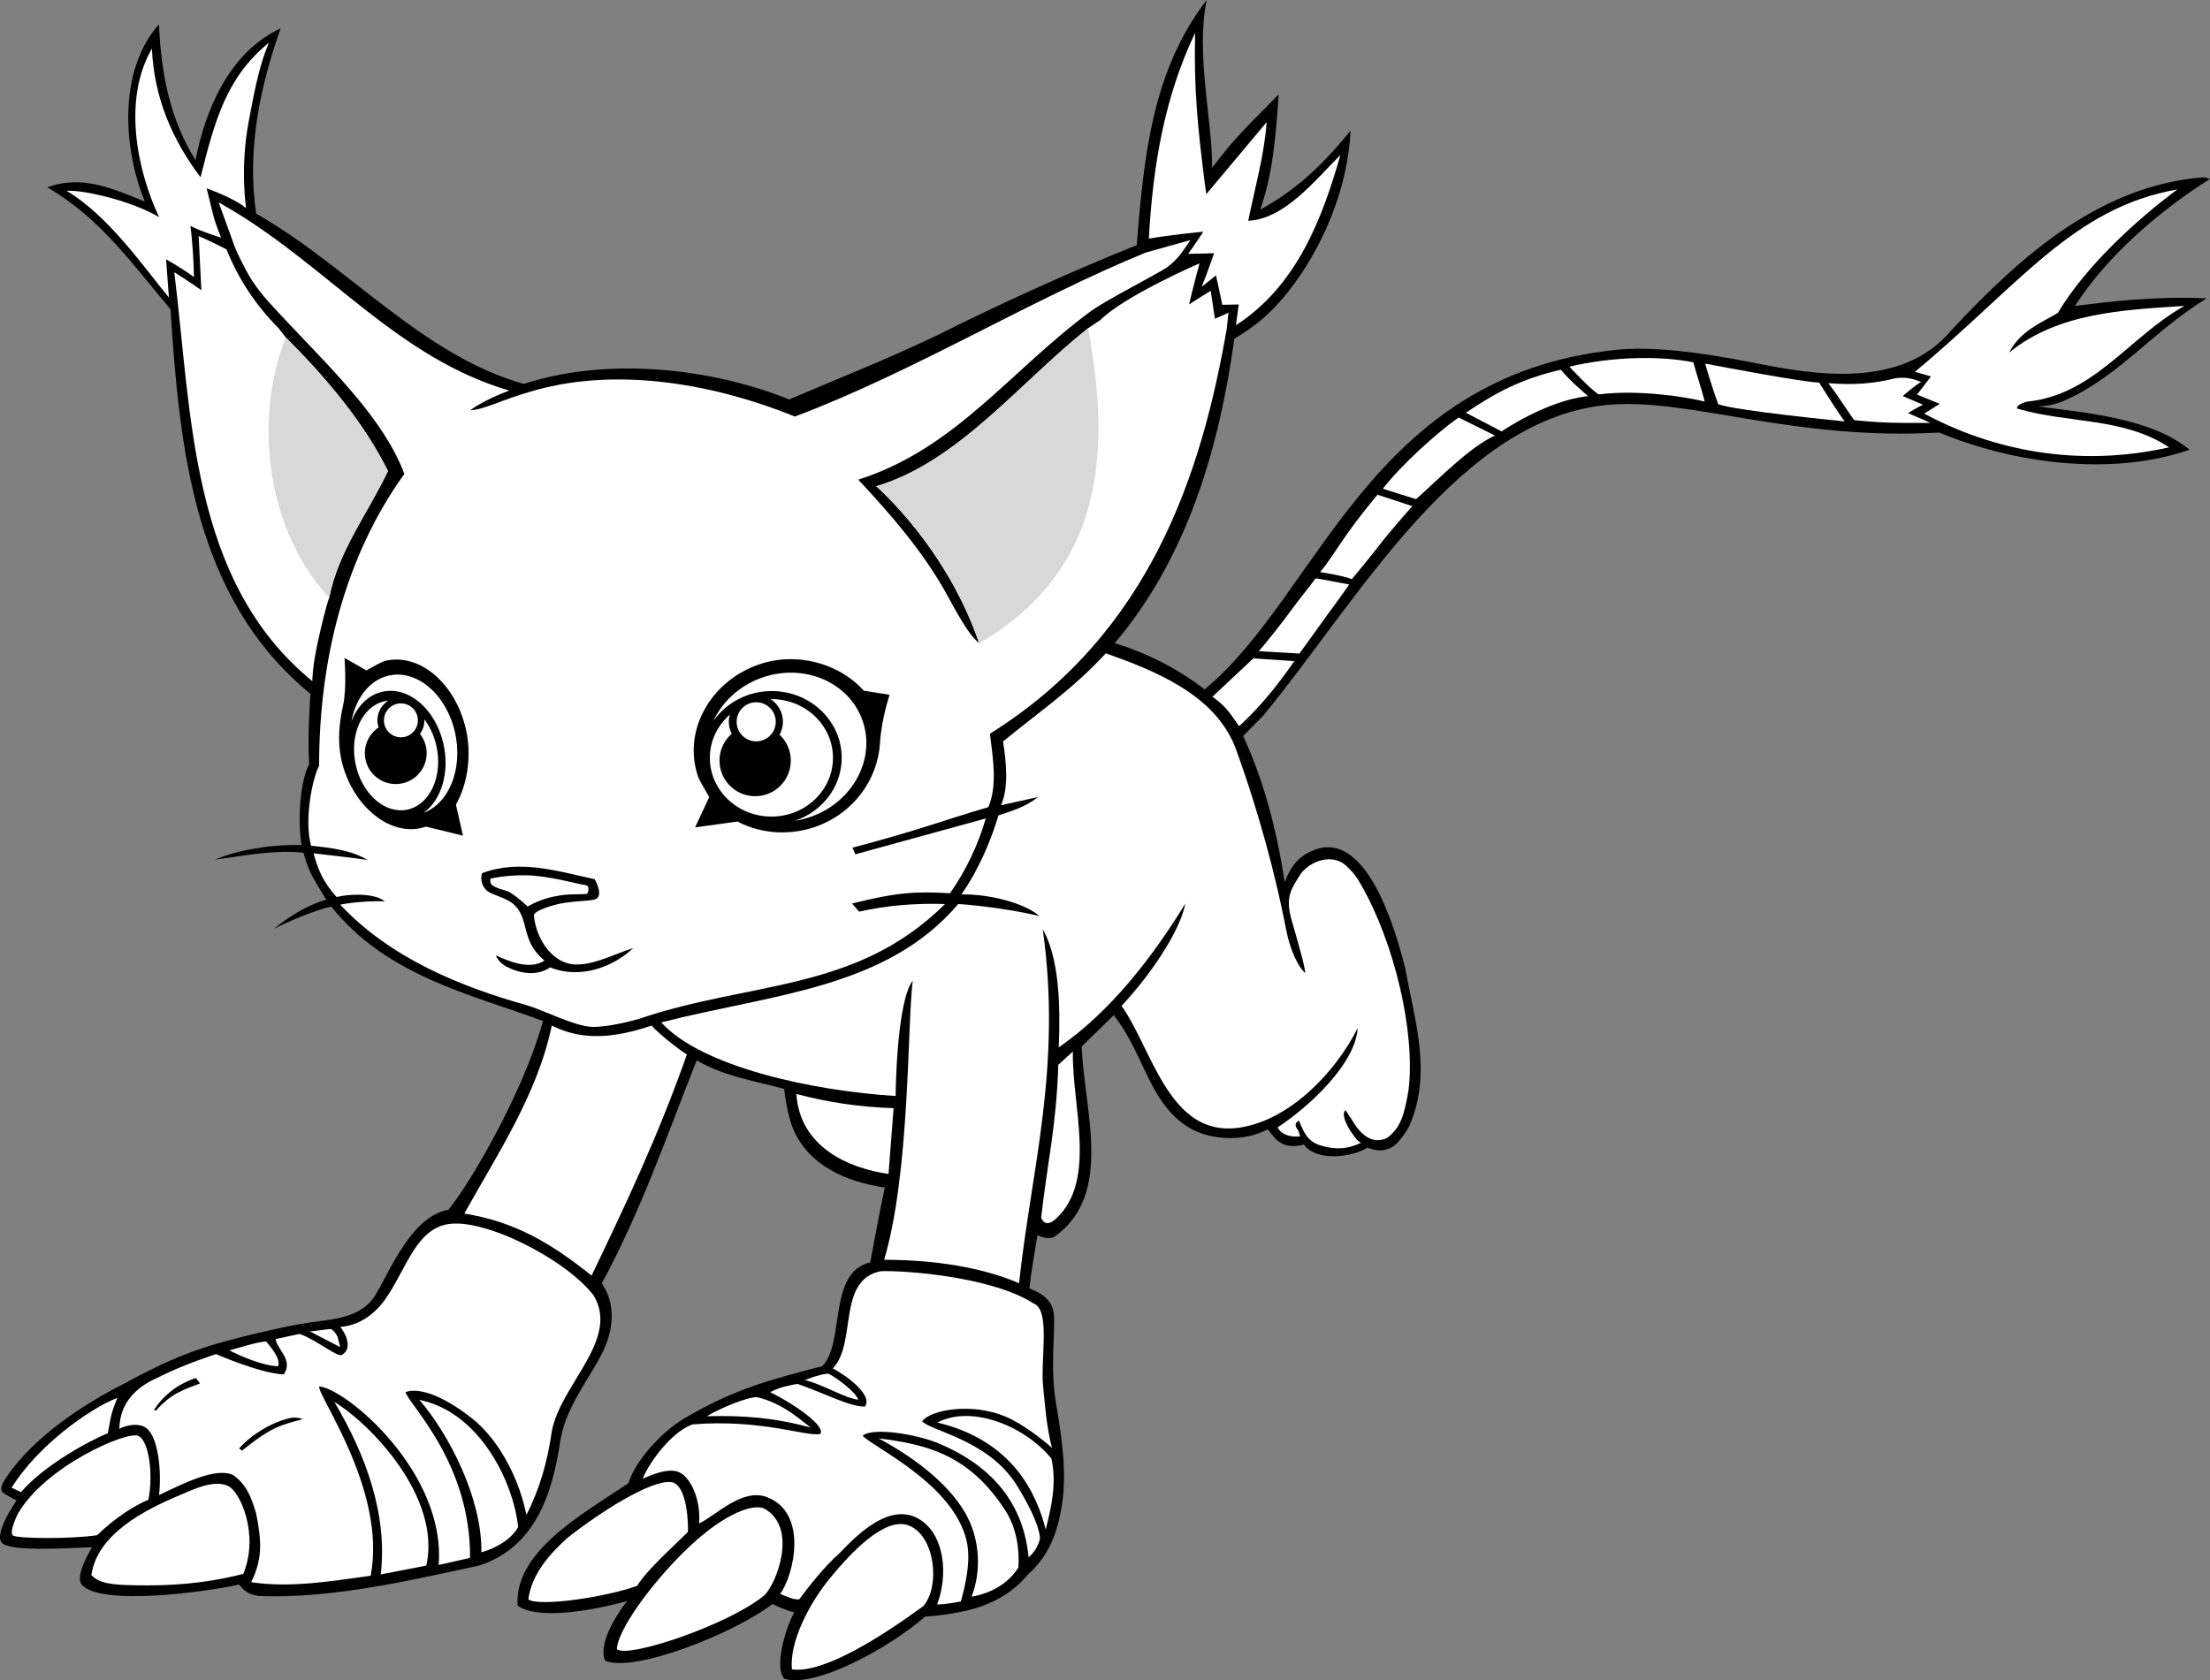 <?xml version="1.0" encoding="utf-8"?>
<!-- Generator: Adobe Illustrator 20.1.0, SVG Export Plug-In . SVG Version: 6.00 Build 0)  -->
<svg version="1.1" id="Layer_1" xmlns="http://www.w3.org/2000/svg" xmlns:xlink="http://www.w3.org/1999/xlink" x="0px" y="0px"
	 viewBox="0 0 436.234 331.752" style="enable-background:new 0 0 436.234 331.752;" xml:space="preserve">
<rect x="0" y="0" width="436.234" height="331.752" fill="#808080" stroke="none"/>
<g>
	<path d="M382.788,85.4c14.4,6,33.8,8.8,49.4,3.4
		c-7.4-6.2-20.637-7.356-30.038-8.556c1.583,0,3.417-0.334,5-1
		c10.917-4.667,17.667-13.75,28.417-20.334c-10.326-0.469-19.248,0.669-25.979,1.49
		c6.4-10,17.046-19.073,26.646-25.073L434.988,35c-20.4,1.6-36,15.4-49.8,30.2
		c-9.8,11.8-27.307,8.751-38.534,6.52c-12.459-2.476-21.266-3.313-27.677-2.643
		c-48.73,5.09-58.601,48.441-81.201,67.042c-5.4-4.2-11.75-7.325-17.75-9.125
		c14.4-17,20.625-38.525,23.625-60.125c0,0,1.744-0.955,4.125-2.75c8.125-6.125,18-21.625,18.812-38.319
		c-5.2,6.4-10.438,11.569-17.812,15.569c2.4-7,3-13.625,3.625-22.75c-4.8,5-8.375,8.125-13.125,14.5
		c0-9.8-3.287-22.319-1.087-33.119l0,0c-10.6,13.8-12.4,30.4-13.8,48.4
		c-13.4,5.4-26.6,11.4-39.4,17.8C174.988,71,164.525,75.119,155.775,78.869
		c-15.4-6.2-35.787-8.469-52.387-3.069c-20-5.6-34.8-23.4-52.8-33.6
		c-2-13,1-25.8,4.8-36.6c-10.2,4.8-14.8,16-16.8,26c-5-8-6.8-17-7.2-26.8
		c-8.2,9.2-7,24.8-2.8,35c-6-2.4-12.25-5.406-19.25-2.806
		c10.4,6,16.713,15.062,24.313,24.062c1.8,27.6,4.625,57.138,27.625,75.937c0,0-0.625,8.125-0.25,13.875
		c-1.779,3.34-2.319,11.084-1.5,16c-5.4-0.2-12.525,0.875-17.125,2.875
		c6.375-0.875,11.9-1.975,17.5-1.375c0,0,0.625,2.625,1.875,4.875s2.625,4.375,2.625,4.375c-2.75,0.75-7.125,3-10.25,5.75
		c0,0,6-3.125,11.238-4.369c11,13.8,27.762,17.369,41.8,22.6
		c-3.8,13.8-14.025,31.525-18.663,37.269c-8.112,1.381-12.522,14.739-15.164,17.877
		c-2.949,3.504-7.804,3.752-12.199,4.379c-4.874,0.695-15.638,3.244-20.139,4.722
		c-2.095,0.688-7.361,2.278-16.361,7.278c-7.033,3.484-18.178,10.348-23.763,19.119
		c-0.191,0.301-1.172,1.808-0.25,2.5c1,0.75,2.625,1.5,2.625,1.5s-5.027,7.234-2.625,8.625
		c2.375,1.375,10.9,0.888,17.513,0.631c-1,1.8-3.7,6.487-1.638,7.744
		C20.788,316.875,39.788,314.5,47.15,312.869c0.625,0.625,1.513,2.006,4.013,2.256
		c15,0.625,31.975-3.6,43.375-6c11.2-3.6,14.514-14.345,16.05-24.525
		c0.976-6.467,5.357-11.835,8.1-17.087c2.742-5.253,2.725-10.388,0.1-14.113
		c7.8-14.4,12.938-29.431,18.737-44.031c5.625,3.25,11.463,4.031,17.263,5.631
		c0,0,0.54,5.155,1.862,8.119c3.125,7,10.2,10.175,18,11.375c-1.125,5.25-1.992,10.111-2.875,14.75
		c-8.487,2.006-4.887,15.906-9.487,20.506c-10.8,2.8-17.374,4.569-27.042,10.208
		c-5,2.917-10.015,8.85-11.208,12.917c-9.625,6.375-22.5,13.625-21.875,24.125
		c3.75,2.875,14.399,1.123,21.637-0.883c-1.125,1.375-5.887,7.883-4.387,11.758
		c5.375,2.5,24.875-5,33.083-11.167c1.044,0.534,2.779,1.285,4.279,1.66
		c-1.537,2.669-4.112,10.756-1.945,13.102c6.208,1.904,20.958-6.271,27.758-12.271
		c7.6-0.6,15-2,20.2-8.2c4.374-3.888,5.964-8.53,6.792-13.625
		c1.087-6.698-0.039-13.864-1.167-20.5c-1.191-7.01-0.013-14.756-0.425-17.675
		c-0.4-2.6-2.338-3.831-4.8-4.8c0.212-2.156,1.114-7.759,1.6-10.525
		c0,0,1.938,1.062,3.359,0.314c11.8-8.4,5.778-25.171,5.378-37.571l6.304-6.16
		c3.349,4.235,4.998,8.754,7.25,13.167c2.953,5.785,7.13,11.083,15.833,11.083
		c3.719,0,5.987-1.09,7.362-1.715c0,0,0.409,0.659,1,1.25c1.8,2.4,4.125,2.25,6.125,1.75
		c2.333,3.332,9.25,2.625,12.5,0.625c0,0,1.964,0.701,3.013,0.506c1.049-0.194,2-0.5,3-1.562
		c0.899-1.031,1.635-2.062,2.25-3.188c4.626-10.505,1.018-20.981-0.763-31.131
		c-2.438-9.606-7.625-25.5-16.612-23.844c-4.263,1.094-6,3.6-7.2,6.8
		c-1.688-10.956-4.188-20.073-8.188-28.873l4-4.083c18.701-22.638,38.769-59.269,68.846-61.369
		C334.014,78.774,354.413,87.042,382.788,85.4z"/>
	<path style="fill:#FFFFFF;" d="M406.188,61.8c-3.4,2-7.371,3.527-9.6,7.8
		c9.6-7.8,22.2-8.4,34.6-9.2c-11,6.2-17.871,17.594-31.075,18.904
		c0,0-2.163,0.556-1.963,1.356c10,3,21,1.667,30,7.667
		c-18.167,4.083-34.933,0.533-48.333-6.667l3.083-1.916l-4.5-1.834c0,0,2.596-3.323,2.75-3.583
		l-3.167-0.917C398.567,56.327,409.188,41,429.788,37.4
		C421.988,43.2,411.788,52.4,406.188,61.8z"/>
	<path style="fill:#FFFFFF;" d="M313.479,78.211c-8.25,0.875-17.079,6.97-17.079,6.97l-7.062-3.688
		c6-4,10.742-6.619,18.75-8.5C309.888,75.194,313.104,77.898,313.479,78.211z"/>
	<path style="fill:#FFFFFF;" d="M339.163,79.792c2.932,1.256,25,3.417,25,3.417
		c-0.521-0.407-5.084-7.667-5.084-7.667c-3.666-0.167-18.329-2.955-22.5-3.75
		C336.579,71.792,337.906,76.441,339.163,79.792z"/>
	<path style="fill:#FFFFFF;" d="M379.234,75.41c-1.083,0.542-3.646,2.79-3.646,2.79l3.979,1.71
		c0,0-2.117,1.067-2.917,1.667l4.417,1.917c0,0-4.735,0.044-7.904-0.035
		c-3.169-0.079-7.167-0.5-7.167-0.5c-2-2.8-3.096-4.698-5.096-7.298
		c5,0.4,9.083,0.084,13.333-1C376.317,74.41,377.633,74.811,379.234,75.41z"/>
	<path style="fill:#FFFFFF;" d="M237.788,36l0.325,2.337l11.912-14.219
		c-0.438,6.281-2.237,12.681-3.637,19.481c7.2-0.4,13-7.8,18.2-13
		c-3.6,12.6-8.6,25.8-20.6,33.6c-0.083,0.249,0.537-4.081,0.537-4.081
		l-3.25,0.062l-1.25-5.812l-2.812,2.25c1.375-3.5,2.438-6.625,2.438-6.625s-3.525,0.125-5.125,0.125
		c1.2-1.6,3-4.375,3-4.375s-6.5,0.625-10.75,1.375c0.8-14.6,3.125-28.025,9.125-40.625
		C235.65,17.619,236.4,24.994,237.788,36z"/>
	<path style="fill:#FFFFFF;" d="M49.088,23.994c-1.75,9.375-0.5,17.125-0.5,17.125
		c-2.262-1.986-7.8-3.931-7.8-3.931S41.6,40.5,42.1,42.5
		c0.456,1.824,1.55,4.431,1.55,4.431s-4.062-1.25-6.062-2.331c0.5,4.019,0.688,8.081,0.688,10.144
		c-1.25-1.125-5.487-3.544-5.487-3.544l0.55,7.544c-4.8-5.8-11.875-16.125-20.188-21.062
		c3.312-0.244,12.85,1.988,18.25,5.188l0,0c-4.4-9.4-7.212-23.269-1.412-33.269
		c0.4,9.6,4,18,9.6,25.4c2.812-11.194,5.1-19.769,13.5-26.569
		C51.338,12.494,50.411,16.905,49.088,23.994z"/>
	<path style="fill:#FFFFFF;" d="M193.275,126.994C189.475,115.794,182.188,104.6,172.988,96
		c16.2-4.8,28.4-20.6,41.8-31.2l2.4-1.6
		c4.8-4.8,19.587-11.206,19.587-11.206s-1.562,5.812-2.062,8.125
		c1.188-0.812,4.271-2.708,4.271-2.708l0.833,5.5c0.185,0,2.667-1.167,2.667-1.167
		s-0.271,2.479-0.333,3.166c-4.875,28-14.837,60.052-46.75,79.958c0.625,5,1.488,10.3-0.312,14.5
		c-9.212,2.694-13.075,4.369-26.812,8l0.562,1.312l25.75-7.081
		c-1.6,5.4-3.862,10.169-7.062,14.769c-6.562-0.375-10.25-0.25-19.337,2.031L169.588,180
		c5.2-1.2,11.15-1.7,16.95-1.5c-17.52,17.403-38.417,15.208-60.25,22.625
		c-0.735,0.227-6.125,1.75-9.5,1.625s-9.731-3.38-12.75-4.25c-13.114-3.661-27.067-9.359-36.875-19.875
		c2.188-0.5,7.237-0.819,8.8-0.631c-2-1.75-7.3-1.475-9.5-0.875c0,0-1.062-1-2.438-3.25
		s-2.125-5.375-2.125-5.375c4.125,0.5,6.875,0.75,10.688,1.306c-3.312-1.931-7.188-2.406-11.188-2.806
		c-1.4-5.2,0.263-13.285,1.588-15.794c0-20.8,5.029-41.223,16.829-57.623
		c-3.92-10.585-14.34-20.691-22.294-29.141c-4.219-4.482-5.731-5.991-7.777-9.061
		c-1-1.5-2.957-5.402-3.396-6.625c-1.63-4.541-3.188-8.791-3.188-8.791s1.929,1.109,2.631,1.531
		c19.431,11.647,32.896,29.236,54.731,35.629C98.925,77.719,95.579,79.042,92.788,81
		c3.103-0.168,5.875-2,12.887-3.954c16.773-4.674,35.873-1.039,51.226,5.198
		c23.4-8.8,46.375-23,69.25-32.375l8.838-2.469c-1.838,2.719-2.989,4.471-5.575,5.975
		c-2.971,1.729-11.55,6.2-14,8c-16.06,11.801-26.667,27.167-46,33.334
		c6.407,6.834,13.085,14.546,17.618,22.92C190.413,123.875,191.788,125.75,193.275,126.994z"/>
	<path style="fill:#FFFFFF;" d="M64.988,118c1.8-9.2,7.6-16.6,11.6-25
		c-4.8-9.6-12-18.2-20.2-26.4l-1.4-1.8
		c-4.35-4.35-7.838-9.494-10.275-15.556c0,0-3.65-1.875-5.5-2.625L39.746,57.292
		c0,0-3.596-2.485-5.346-3.548c3.5,28.125,3.083,61,27.25,80.75c0,0-0.026-2.8,1.138-7.994
		C64.413,119.25,64.988,118,64.988,118z"/>
	<path style="fill:#D9D8D9;" d="M76.588,93c-4,8.4-9.8,15.8-11.6,25
		c-12-12.8-15.2-34.4-8.6-51.4C64.588,74.8,71.788,83.4,76.588,93z"/>
	<path style="fill:#FFFFFF;" d="M287.9,82.431l7.188,3.562c-5.062,2.312-11.188,8.688-15.562,12.562
		c0,0-6.362-1.969-6.562-2.062C276.713,91.681,283.588,85.494,287.9,82.431z"/>
	<path style="fill:#FFFFFF;" d="M265.996,105.292c2.071-2.923,4.304-5.658,5.904-7.61l6.875,2.25
		c0,0-4.431,5.003-6.696,7.944c-2.051,2.663-4.151,5.164-5.25,6.5
		c-0.75-0.375-2.487-0.81-6.25-1.416C262.212,111.054,264.022,108.079,265.996,105.292z"/>
	<path style="fill:#FFFFFF;" d="M254.829,120.542c1.748-2.402,3.614-4.623,4.847-6.335
		c0.224-0.047,6.641,1.203,6.641,1.203c-1.451,2.115-3.089,4.298-4.654,6.465
		c-2.751,3.808-5.167,7.167-5.167,7.167l-8.013-0.464
		C250.079,126.709,252.88,123.221,254.829,120.542z"/>
	<path style="fill:#FFFFFF;" d="M243.9,147.744c4.6,12.6,7.988,25.484,9.997,35.926
		c0.729,3.792,2.328,7.276,3.753,8.449c-0.071-1.327-1.375-5.875-2.662-10.319
		c-1.338-4.681-0.213-6.106,1.787-9.306c2-2.6,6.333-4.046,9-1.5
		c1.513,1.444,1.934,2.047,2.95,3.819c6.536,11.393,10.686,29.067,9.313,40.375
		c-0.813,4.812-1.5,7.438-4.25,9.5c-3.05,1.444-5.4-0.888-7-3.688l-1.2-1.8
		c-0.812,0.669,0.013,2.55,0.938,4.044c1,1.375,1.25,2,2.125,2.375c-2.75,1.375-5.295,1.394-8.125,0.5
		c-2.282-0.721-3.143-2.375-4.125-4.875c-1,0.6-0.725,1.2-0.125,2l0.375,1.125
		c-1.6,0.2-3.662-0.169-4.462-1.769c6.4-4.2,15.392-12.642,15.8-19.6
		c-4.4,8.8-13.327,17.989-23,19.6c-8.043,1.34-12.563-3.748-16.104-10.005
		c-2.692-4.758-4.818-10.194-7.497-13.995c5.6-6,11.441-14.475,12.6-20.2
		c-6.4,10.4-14.6,21.2-25,28.4c0.349-8.279,0.091-17.591-3.159-23.341
		c3.833,27.25-2.279,47.51-4.679,69.91c-7.25-3.125-16.625-4.625-26.625-4.625
		c5.125-17.25,4.554-46.535,5.638-55.119c-3.25,4.333-3.375,22.775-3.375,22.775
		c-16.4-1-38.388-5.781-46.263-14.531c22-5.625,44.375-6.625,58.625-23.375c0.375,0,8.75,0.625,16,2.375
		c-2.6-2.4-9.625-4.375-15.362-4.269c3.2-4.6,5.7-10.206,7.3-15.606
		c1.812-0.625,5.188-1.5,7.812-3.625l-7.312,1.625c1.6-3.6,1-8.794,0.4-12.594
		c6.8-5.6,13.887-10.406,20.287-17.406C227.875,132.394,239.9,137.144,243.9,147.744z"/>
	<path style="fill:#FFFFFF;" d="M255.496,130.542c-3.417,4.833-6.346,8.619-10.909,12.858
		c0,0-1.188-1.823-2.354-3.24c-1.167-1.417-2.917-2.583-2.917-2.583L247.388,130L255.496,130.542
		z"/>
	<path d="M117.388,173.6c0,0,1.987,3.439,0,4c-0.981,0.276-3.284,0.295-5.678,0.62
		c-2.457,0.334-6.498,1.649-6.322,2.58c0.4,4.2,3.2,9,7.6,9.6
		c4,0.4,8.6-2.2,12-3.2c-4,3.8-10.6,6.2-16.4,3.8
		c-2.604,1.827-6.008,1.208-8.591-0.125c-1.084-0.583-1.75-1.333-2.129-2.244
		c2.2,1,6.617,3.029,9.617,1.029c-4.916-4-2.774-8.312-6.25-11.25
		c-1.23-1.039-4.045-1.757-4.958-2.417c-1.125-0.812-1.525-2.383-1.125-3.583
		C102.55,169.61,109.988,172,117.388,173.6z"/>
	<path style="fill:#FFFFFF;" d="M115.9,176.494c-1.458,0.146-4.132-0.038-5.917,0.417
		c-3.333,0.5-5.833,2.083-5.833,2.083s-1.5-1.5-3.417-2.75c-0.625-0.419-2.054-0.624-3.083-1.167
		c-0.671-0.354-0.979-0.636-0.833-1.583c0,0,2.833-0.75,7.166-0.667
		c4.334,0.083,9.815,1.692,11.5,1.917C116.734,174.91,115.9,176.494,115.9,176.494z"/>
	<path style="fill:#FFFFFF;" d="M128.6,202.5c1.5,1.625,4.983,4.466,6.987,5.7
		c-5.688,16.169-12.012,29.468-18.812,43.669c-8-6.4-15.125-10.65-25.125-12.25
		c6.2-11.2,14.463-23.519,17.263-37.119C112.613,204.256,118.038,206.125,128.6,202.5z"/>
	<path style="fill:#FFFFFF;" d="M208.467,240.61c-2.304,2.14-2.942-0.242-2.942-0.242
		c1.2-10.8,3-18,3.375-30.125l2.875-2.625C211.575,218.419,216.61,233.049,208.467,240.61z"/>
	<path style="fill:#FFFFFF;" d="M176.388,218.8l-1,13C167.413,230.625,157.913,226.5,157.188,216
		C163.188,217.6,169.588,218.6,176.388,218.8z"/>
	<path style="fill:#FFFFFF;" d="M117.163,255.75c5.25,8.75-6.45,17.475-8.25,26.875
		c-0.8,5.8-2.413,11.494-5.013,16.494c-1.242-6.402-4.987-14.619-10.959-19.248
		c-5.972-4.629-10.512-5.913-12.903-4.996c0.769,2.57,12.875,14,12.75,32.725L86.588,309
		c1.45-18.25-18.175-34.75-23.562-35.256C62.413,275.25,76.413,294.25,73.163,311.125
		c-7.4,1-15.775,2.475-23.575,1.275C51.857,307.742,51.663,304.25,50.538,298.75
		c-0.944-3.077-1.75-5.5-4.5-7.5c-3.5-1.625-9.871,1.695-14.65,3.95
		C31.913,291.125,31.413,282.875,28.288,281.625c-2.189-0.875-4.763,0.494-4.763,0.494
		c0.192-1.244-0.125-6.75,7.638-10.119c5.112-2.631,11.487-4.631,11.487-4.631s8.875,3.875,13.375,4
		c1.888-2.869-1.237-4.769-1.637-6.969L59.163,263.375c3.579,1.327,7.487,4.744,8.362,4.119
		c2.263-1.369,0.5-4.5-0.362-5.494c4.252-0.336,7.276-3.026,9.25-6
		c3.923-5.911,5.766-13.023,11.75-14.25C95.162,240.315,111.413,248.375,117.163,255.75z"/>
	<path style="fill:#FFFFFF;" d="M204.038,257.375c3.375,1.25,1.308,11.122,1.862,16.369
		c0.334,3.16,0.625,7.875,1.75,12.125c-1.916-1.676-5.694-4.699-9.154-6.16
		c-6.708-2.833-14.833-1.333-16.471,0.91c1.638,1.923,12.888,3.631,18.5,12.375
		c1.881,2.931,4.589,7.862,4.763,10.756c-0.304,1.532-1.25,2.875-2.25,3.75
		c-1-10.5-7-17.988-17.763-22.506c-4.372-1.836-13.112-3.244-14.987-1.494
		c2.25,2.375,17.875,9.5,20.5,20.7c0.896,3.826-0.125,8.409-1.125,12.008
		c-1.2,0.2-2.998,0.575-4.675,0.591c2.175-5.841,1.446-13.204-2.909-16.425
		c-6.083-4.5-13.179,2.994-16.292,6.225c-3.013,2.644-6.263,6.769-8.007,9.173
		c-0.993,0.191-2.697-0.621-3.785-1.064c2.667-3.583,5.667-15.958-2.608-19.108
		c-4.884-1.859-10,3.6-13.4,5.2c0.425-4.8-1.851-9.688-4.463-10.306
		c-2.612-0.619-6.625,1.5-6.625,1.5c0.415-1.659,4.803-8.836,9.75-10.75
		C150.288,280.125,159.288,283.75,161.913,283.125c1.125-1.5-4.857-5.746-9.888-8.256
		c2-1,3.375-1.25,5.375-1.625c4.846,1.631,10.513,4.631,13.346,4.465
		c1.667-2.458-4.358-6.508-6.358-7.508c4.8-5,0.8-17.4,9.4-19.2
		C178.237,250.798,195.663,252,204.038,257.375z"/>
	<path style="fill:#FFFFFF;" d="M65.234,262.408c0.543,0.137,1.131,0.957,1.416,1.586l0.5,2l-6-3.125
		C62.008,262.869,64.025,262.494,65.234,262.408z"/>
	<path style="fill:#FFFFFF;" d="M52.538,264.875c0.888,1.131,2.875,3.25,2.375,4.875
		c-2.908,0-7.763-2.131-9.638-3.131C46.9,266.244,50.413,265,52.538,264.875z"/>
	<path d="M39.484,273.16c-3,1.167-5.583,1.834-8.667,5.334l-0.429-0.094
		c2.262-3.531,5.512-5.406,8.262-6.323L39.484,273.16z"/>
	<path style="fill:#FFFFFF;" d="M169.4,276.369c-2.487-0.244-7.25-3.125-10.5-3.875
		c0,0,2.388-1.035,4.513-1.285C164.2,271.358,168.996,274.792,169.4,276.369z"/>
	<path style="fill:#FFFFFF;" d="M102.275,301.494c-1.375,2.625-4.875,4.375-7.25,5
		C95.163,296,88.788,283.4,82.788,276.4C94.913,278.875,101.413,293,102.275,301.494z"/>
	<path style="fill:#FFFFFF;" d="M149.496,275.875c4.75,1.167,7.75,3.833,10.529,5.994
		c-7.375-2-13.446-2.41-20.529-2.244C142.496,277.875,147.746,275.75,149.496,275.875z"/>
	<path style="fill:#FFFFFF;" d="M21.89,279.771c-0.227,1.229-0.615,3.223-0.615,3.223
		c-3.75,1.5-12.688,6.419-17.125,11.625L2.288,293.75c5.013-8.119,15.125-15.5,20.875-17.75
		C23.163,276,22.117,278.541,21.89,279.771z"/>
	<path style="fill:#FFFFFF;" d="M84.15,309.119l-9,1.75c1.4-11.8-2.962-23.669-9.162-34.069
		C73.288,281.25,87.15,295.719,84.15,309.119z"/>
	<path d="M57.734,279.91c0.838-0.028,1.25,0.034,2.054,0.29
		c-4.4,1.2-6.013,1.419-12,6.2L47.188,286C49.734,283.077,54.319,280.451,57.734,279.91z"
		/>
	<path style="fill:#FFFFFF;" d="M207.538,288c1.125,5-0.125,10-1.125,14c-1.8-7-6.388-17.506-21.388-21.131
		C192.038,277.25,202.538,281.8,207.538,288z"/>
	<path style="fill:#FFFFFF;" d="M29.288,296.125c-2.75,1.125-6.5,3.5-10.125,7
		c-5.4,0.8-15.638,0.656-16.575,0.075c-0.938-0.581,0.95-4.325,0.95-4.325
		c5.4-9.4,21.5-16.375,23.75-15.375C29.434,284.454,30.288,291.25,29.288,296.125z"/>
	<path style="fill:#FFFFFF;" d="M198.525,298.369c2.027,3.164,2.759,7.374,2.5,11.125
		c-1.625,2.625-4.737,5.006-9.237,5.756c2-5.2,1.625-11.5-1.25-16.5
		c-3.678-6.397-11.125-11.55-17.125-14.75C183.012,285.2,191.4,287.244,198.525,298.369z"/>
	<path style="fill:#FFFFFF;" d="M48.038,310.75c-7.75,2-14.626,2.385-21.251,2.26
		C22.472,312.929,19.663,312.75,18.038,311c1.152-8.149,10.631-12.93,17.556-15.83
		c2.825-1.225,6.694-3.045,9.455-1.757C47.378,294.501,51.22,302.869,48.038,310.75z"/>
	<path style="fill:#FFFFFF;" d="M135.775,302.494c-2.75,2.75-8.18,7.558-10,10.625
		c-6.587,2.344-19.362,4.131-21.487,2.694c0.625-5.062,4.359-9.125,7.75-12.188
		c6.6-5.2,16.375-11.375,20.375-11C135.708,292.934,135.9,301.244,135.775,302.494z"/>
	<path style="fill:#FFFFFF;" d="M150.913,314.958c-6.875,5.75-26.864,12.54-29.135,10.679
		c0.01-3.513,6.478-12.689,13.671-19.661c7.713-7.477,13.588-9.227,15.604-8.005
		C157.508,301.879,153.258,312.631,150.913,314.958z"/>
	<path style="fill:#FFFFFF;" d="M182.246,317.125c-7.75,5.667-19.554,13.386-25.925,12.49
		c-0.533-5.49,3.481-13.148,7.62-18.152c4.139-5.004,10.713-12.002,15.379-10.279
		C184.579,303.125,185.663,313.208,182.246,317.125z"/>
	<g>
		<path d="M175.603,137.19l-5.106-0.815c-4.917-5.5-13.435-7.749-20.822-5.139
			c-9.665,3.415-14.97,13.347-11.848,22.185c0.269,0.761,1.798,3.261,2.17,3.954
			l-2.794,5.99l8.377-1.157c5.167,2.75,10.99,2.589,15.402,1.03
			c7.614-2.69,12.281-9.436,12.715-16.484C173.996,141.875,175.603,137.19,175.603,137.19z"/>
		<path style="fill:#FFFFFF;" d="M170.242,142.233c-2.678-7.581-11.572-11.352-19.864-8.423
			c-4.468,1.579-7.834,4.786-9.584,8.59c2.468-3.582,6.712-5.951,11.539-5.951
			c7.627,0,13.81,5.901,13.81,13.181c0,5.754-3.87,10.634-9.256,12.432
			c1.064-0.162,2.132-0.423,3.191-0.797C168.37,158.336,172.921,149.814,170.242,142.233z"/>
		<circle style="fill:#FFFFFF;" cx="149.268" cy="142.519" r="3.861"/>
		<path style="fill:#FFFFFF;" d="M152.271,138.032c-0.056,0-0.11,0.007-0.166,0.008
			c1.468,0.952,2.445,2.599,2.445,4.479c0,0.923-0.256,1.779-0.668,2.537
			c1.361,1.283,2.215,3.098,2.215,5.116c0,3.886-3.15,7.037-7.037,7.037
			c-3.886,0-7.037-3.15-7.037-7.037c0-2.113,0.936-4.003,2.41-5.293
			c-0.354-0.714-0.571-1.508-0.571-2.359c0-0.503,0.092-0.98,0.222-1.441
			c-2.431,2.121-3.965,5.162-3.965,8.553c0,6.406,5.441,11.599,12.152,11.599
			c6.711,0,12.152-5.193,12.152-11.599C164.423,143.225,158.982,138.032,152.271,138.032z"/>
	</g>
	<g>
		<path d="M89.996,158.875c2.666-4.75,2.952-10.511,1.996-14.789
			c-2.046-9.159-9.211-15.244-16.003-13.592c-0.777,0.189-2.965,1.516-3.661,1.881
			l-4.331-2.477c0,0,0.498,5.894-0.275,9.372c-0.728,3.274-1.182,6.962-0.325,10.798
			C69.429,159.158,77.246,165.625,84.079,163.208L91.388,165L89.996,158.875z"/>
		<path style="fill:#FFFFFF;" d="M89.818,144.626c-1.687-7.551-7.594-12.569-13.194-11.207
			c-3.756,0.913-6.41,4.47-7.248,8.989c1.143-2.944,3.246-5.139,5.992-5.804
			c5.164-1.25,10.612,3.355,12.168,10.286c1.267,5.644-0.438,11.088-3.903,13.591
			C88.664,158.6,91.412,151.761,89.818,144.626z"/>
		<path style="fill:#FFFFFF;" d="M86.133,147.229c-0.453-2.018-1.3-3.794-2.386-5.228
			c0.004,0.078,0.023,0.151,0.023,0.229c0,1.005-0.328,1.928-0.871,2.688
			c0.826,1.042,1.323,2.356,1.323,3.788c0,3.371-2.732,6.104-6.104,6.104
			c-3.371,0-6.103-2.733-6.103-6.104c0-2.119,1.081-3.985,2.721-5.079
			c-0.141-0.443-0.238-0.906-0.238-1.397c0-1.632,0.848-3.061,2.124-3.887
			c-0.278,0.028-0.556,0.075-0.833,0.142c-4.389,1.062-6.875,6.7-5.553,12.591
			c1.323,5.892,5.954,9.806,10.343,8.744C84.969,158.758,87.456,153.12,86.133,147.229z"/>
		<circle style="fill:#FFFFFF;" cx="79.135" cy="142.231" r="3.349"/>
	</g>
	<g>
		<path style="fill:#FFFFFF;" d="M334.246,71.542c-6.5-1.333-16.044-1.144-24.458,0.858
			c0,0,4.291,4.642,5.791,5.475c7.834-1,17.334,0.5,20.917,1.417
			C335.868,76.778,334.915,74.01,334.246,71.542z"/>
	</g>
	<path style="fill:#D9D8D9;" d="M193.275,126.994C189.475,115.794,182.188,104.6,172.988,96
		c16.2-4.8,28.4-20.6,41.8-31.2C219.038,88,218.663,112.25,193.275,126.994z"/>
</g>
</svg>
